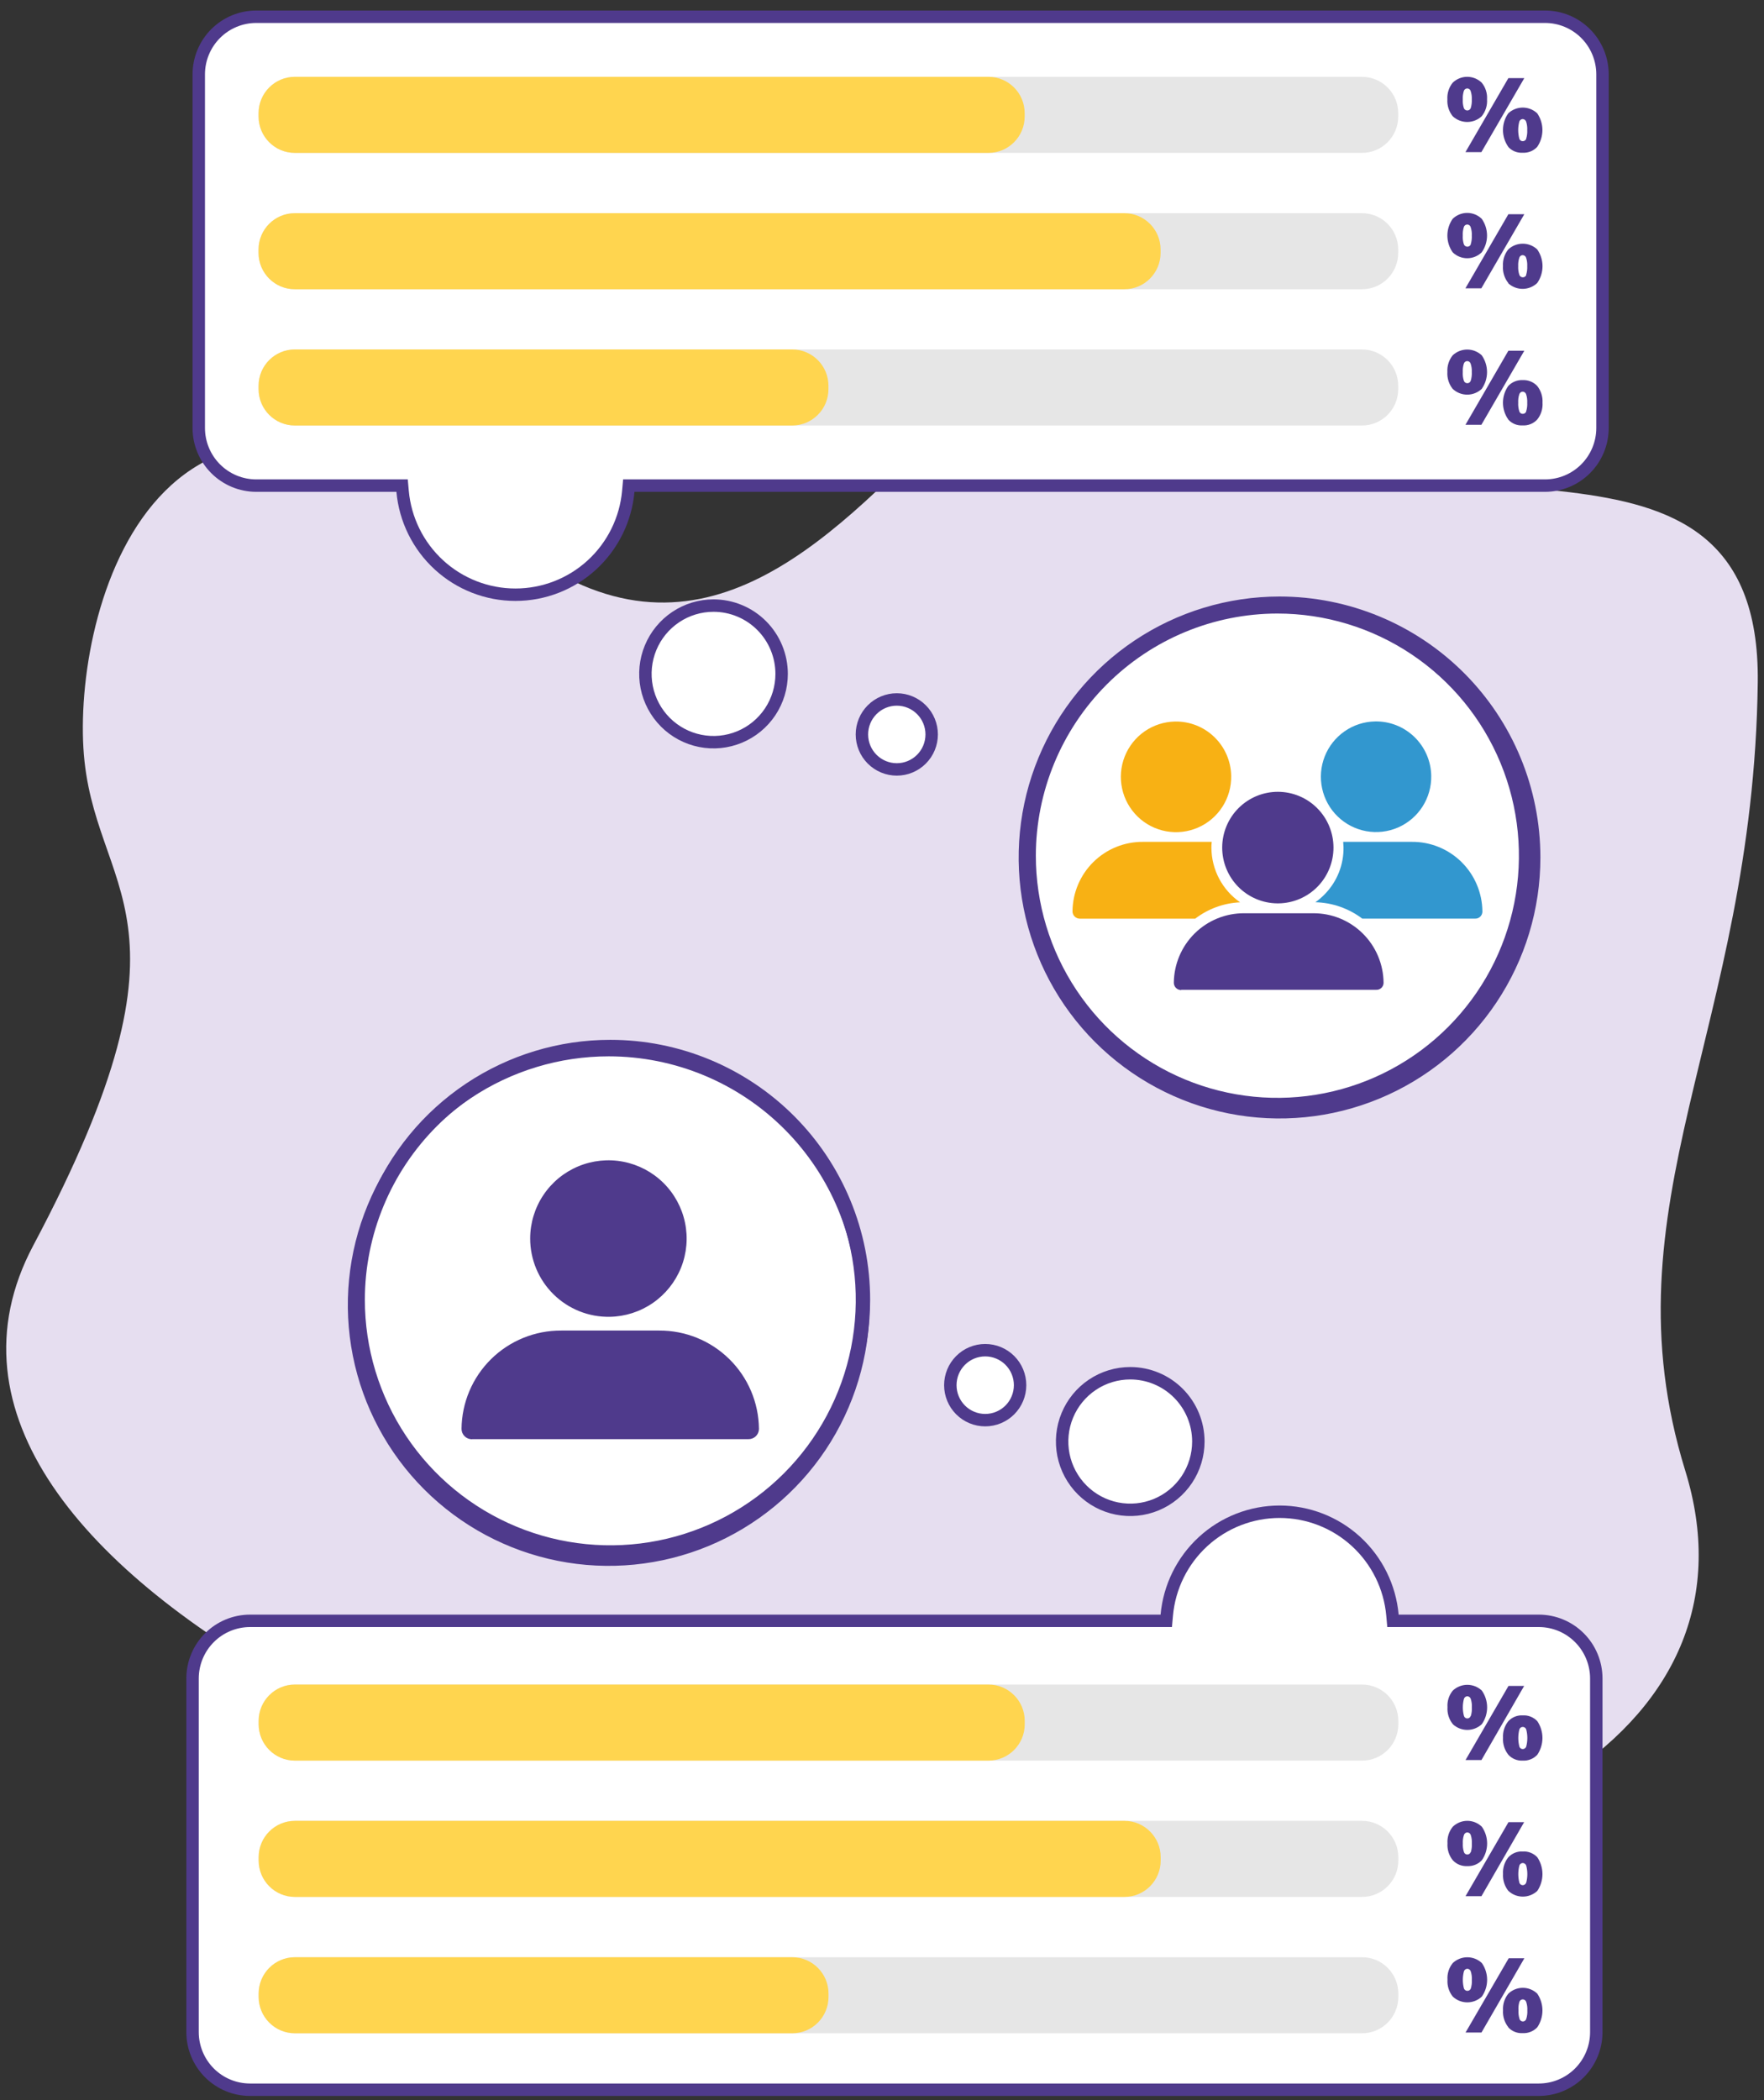 <svg width="142" height="169" viewBox="0 0 142 169" fill="none" xmlns="http://www.w3.org/2000/svg">
<rect x="0" y="0" width="142" height="169" fill="#333333" stroke="none"/>
<path d="M104.777 32.476C113.055 45.446 141.797 31.041 141.498 54.922C141.14 82.915 129.041 96.912 135.663 118.347C141.84 138.34 121.077 152.545 84.341 152.136C47.606 151.728 -11.585 127.053 2.673 100.23C16.931 73.407 7.414 72.045 6.714 60.188C6.013 48.332 13.226 22.343 41.721 44.02C70.215 65.696 83.765 -0.351 104.777 32.476Z" fill="#E6DEF0"/>
<path d="M37.611 87.955C40.982 85.702 44.946 84.5 49 84.5C54.437 84.5 59.651 86.66 63.496 90.504C67.34 94.349 69.5 99.563 69.5 105C69.5 109.055 68.298 113.018 66.045 116.389C63.793 119.76 60.591 122.388 56.845 123.94C53.099 125.491 48.977 125.897 45.001 125.106C41.024 124.315 37.371 122.363 34.504 119.496C31.637 116.629 29.685 112.976 28.894 108.999C28.103 105.023 28.509 100.901 30.061 97.155C31.612 93.409 34.24 90.207 37.611 87.955Z" fill="white" stroke="#4F3A8C"/>
<path d="M91.611 51.955C94.982 49.702 98.945 48.5 103 48.5C108.437 48.5 113.651 50.66 117.496 54.504C121.34 58.349 123.5 63.563 123.5 69C123.5 73.055 122.298 77.018 120.045 80.389C117.793 83.76 114.591 86.388 110.845 87.939C107.099 89.491 102.977 89.897 99.001 89.106C95.024 88.315 91.371 86.363 88.504 83.496C85.637 80.629 83.685 76.976 82.894 72.999C82.103 69.023 82.509 64.901 84.061 61.155C85.612 57.409 88.24 54.207 91.611 51.955Z" fill="white" stroke="#4F3A8C"/>
<path d="M32.409 39.531L32.368 39.076H31.911H20.628C19.401 39.076 18.224 38.587 17.356 37.717C16.488 36.847 16 35.667 16 34.436V5.986C16 4.755 16.488 3.575 17.356 2.705C18.224 1.835 19.401 1.347 20.628 1.347H124.371C125.599 1.347 126.776 1.835 127.644 2.705C128.512 3.575 129 4.755 129 5.986V34.436C129 35.667 128.512 36.847 127.644 37.717C126.776 38.587 125.599 39.076 124.371 39.076H51.074H50.617L50.576 39.531C50.372 41.805 49.327 43.92 47.646 45.461C45.965 47.001 43.77 47.855 41.492 47.855C39.215 47.855 37.02 47.001 35.339 45.461C33.658 43.92 32.612 41.805 32.409 39.531Z" fill="white" stroke="#4F3A8C"/>
<path d="M112.091 129.969L112.132 130.424L112.589 130.424L123.872 130.424C125.099 130.424 126.276 130.913 127.144 131.783C128.012 132.653 128.5 133.833 128.5 135.064L128.5 163.514C128.5 164.745 128.012 165.925 127.144 166.795C126.276 167.665 125.099 168.153 123.872 168.153L20.129 168.153C18.901 168.153 17.724 167.665 16.856 166.795C15.988 165.925 15.5 164.745 15.5 163.514L15.5 135.064C15.5 133.833 15.988 132.653 16.856 131.783C17.724 130.913 18.901 130.424 20.129 130.424L93.426 130.424L93.883 130.424L93.924 129.969C94.128 127.695 95.173 125.58 96.854 124.039C98.535 122.499 100.73 121.645 103.008 121.645C105.285 121.645 107.48 122.499 109.161 124.039C110.842 125.58 111.888 127.695 112.091 129.969Z" fill="white" stroke="#4F3A8C"/>
<path d="M97.518 68.237C97.515 68.071 97.523 67.905 97.543 67.741H92.006C90.515 67.73 89.08 68.313 88.017 69.361C86.954 70.409 86.349 71.838 86.335 73.332C86.335 73.488 86.397 73.638 86.507 73.748C86.617 73.859 86.766 73.921 86.921 73.922H96.212C97.255 73.124 98.516 72.665 99.827 72.606C99.12 72.117 98.542 71.464 98.14 70.704C97.738 69.943 97.525 69.097 97.518 68.237ZM94.591 58.059C93.713 58.075 92.859 58.351 92.137 58.852C91.415 59.354 90.858 60.059 90.536 60.878C90.214 61.697 90.141 62.594 90.328 63.454C90.514 64.315 90.951 65.1 91.582 65.712C92.214 66.324 93.013 66.734 93.877 66.891C94.742 67.047 95.633 66.944 96.439 66.593C97.245 66.242 97.929 65.66 98.404 64.919C98.88 64.179 99.125 63.314 99.11 62.434C99.1 61.849 98.975 61.272 98.743 60.736C98.51 60.2 98.175 59.715 97.755 59.309C97.335 58.902 96.84 58.583 96.297 58.368C95.754 58.154 95.175 58.049 94.591 58.059Z" fill="#F8B114"/>
<path d="M113.652 67.741H108.126C108.126 67.874 108.149 68.008 108.151 68.145C108.166 68.845 108.041 69.54 107.785 70.191C107.528 70.841 107.146 71.435 106.658 71.936C106.424 72.182 106.166 72.404 105.888 72.6C107.252 72.634 108.572 73.096 109.662 73.919H118.734C118.808 73.923 118.883 73.912 118.954 73.887C119.024 73.862 119.089 73.823 119.144 73.773C119.2 73.722 119.245 73.662 119.277 73.594C119.309 73.526 119.327 73.453 119.331 73.378V73.335C119.317 71.839 118.711 70.41 117.646 69.361C116.581 68.312 115.145 67.729 113.652 67.741ZM110.694 58.051C109.816 58.066 108.961 58.342 108.24 58.844C107.518 59.346 106.96 60.051 106.638 60.87C106.316 61.689 106.244 62.585 106.43 63.446C106.616 64.306 107.053 65.092 107.685 65.703C108.317 66.315 109.116 66.725 109.98 66.882C110.844 67.039 111.736 66.935 112.542 66.585C113.347 66.234 114.031 65.651 114.507 64.911C114.982 64.171 115.228 63.306 115.213 62.425C115.203 61.84 115.078 61.262 114.845 60.725C114.612 60.189 114.275 59.703 113.855 59.297C113.434 58.891 112.938 58.571 112.394 58.357C111.85 58.144 111.269 58.039 110.685 58.051H110.694Z" fill="#3297CF"/>
<path d="M102.904 72.691C104.089 72.681 105.221 72.201 106.053 71.356C106.885 70.511 107.349 69.37 107.344 68.183C107.338 66.996 106.864 65.859 106.025 65.022C105.185 64.184 104.049 63.714 102.865 63.714C101.68 63.714 100.544 64.184 99.704 65.022C98.865 65.859 98.391 66.996 98.385 68.183C98.38 69.37 98.844 70.511 99.676 71.356C100.508 72.201 101.64 72.681 102.825 72.691H102.904ZM95.095 79.648H110.779C110.854 79.652 110.929 79.641 110.999 79.616C111.07 79.591 111.134 79.552 111.19 79.501C111.245 79.451 111.29 79.391 111.322 79.323C111.354 79.255 111.373 79.181 111.376 79.107V79.078C111.362 77.584 110.757 76.156 109.694 75.108C108.631 74.06 107.197 73.477 105.706 73.487H100.163C98.671 73.476 97.237 74.059 96.173 75.107C95.11 76.155 94.506 77.584 94.492 79.078C94.492 79.234 94.554 79.384 94.663 79.494C94.773 79.605 94.922 79.667 95.078 79.668L95.095 79.648ZM102.828 49.37C106.673 49.37 110.432 50.513 113.63 52.654C116.828 54.795 119.32 57.838 120.791 61.399C122.263 64.959 122.648 68.877 121.898 72.657C121.148 76.436 119.296 79.908 116.576 82.633C113.857 85.359 110.393 87.214 106.621 87.966C102.849 88.718 98.94 88.332 95.387 86.857C91.834 85.382 88.797 82.885 86.661 79.681C84.524 76.476 83.384 72.709 83.384 68.855C83.39 63.689 85.44 58.737 89.085 55.084C92.73 51.431 97.673 49.376 102.828 49.37ZM102.828 48.23C98.757 48.23 94.778 49.44 91.393 51.706C88.008 53.972 85.371 57.194 83.813 60.962C82.255 64.731 81.847 68.878 82.642 72.879C83.436 76.88 85.396 80.555 88.274 83.439C91.153 86.324 94.82 88.288 98.812 89.084C102.805 89.88 106.943 89.472 110.704 87.91C114.465 86.35 117.679 83.706 119.94 80.314C122.202 76.922 123.409 72.935 123.409 68.855C123.409 63.385 121.241 58.139 117.381 54.271C113.521 50.403 108.286 48.23 102.828 48.23Z" fill="#4F3A8C"/>
<path d="M49.086 105.959C50.326 105.938 51.533 105.55 52.553 104.846C53.574 104.141 54.364 103.151 54.825 101.999C55.285 100.848 55.395 99.586 55.14 98.372C54.886 97.158 54.279 96.046 53.395 95.175C52.511 94.305 51.39 93.715 50.172 93.48C48.955 93.244 47.694 93.374 46.55 93.852C45.405 94.33 44.427 95.135 43.739 96.166C43.05 97.198 42.681 98.41 42.679 99.65C42.677 100.488 42.843 101.317 43.165 102.09C43.488 102.862 43.961 103.563 44.558 104.15C45.155 104.738 45.862 105.2 46.64 105.511C47.417 105.822 48.249 105.974 49.086 105.959ZM38.011 115.803H60.245C60.354 115.806 60.462 115.787 60.564 115.748C60.666 115.709 60.759 115.65 60.838 115.575C60.916 115.5 60.98 115.41 61.024 115.31C61.068 115.21 61.092 115.103 61.095 114.994V114.974C61.073 112.861 60.215 110.843 58.708 109.361C57.202 107.879 55.17 107.054 53.057 107.066H45.19C43.076 107.052 41.043 107.876 39.536 109.359C38.029 110.842 37.172 112.863 37.153 114.977C37.153 115.086 37.174 115.194 37.215 115.295C37.257 115.397 37.318 115.488 37.395 115.566C37.472 115.644 37.563 115.705 37.664 115.747C37.765 115.79 37.873 115.812 37.983 115.812H38L38.011 115.803ZM49.13 84.827C53.038 84.827 56.858 85.986 60.108 88.157C63.357 90.328 65.89 93.414 67.385 97.025C68.881 100.636 69.272 104.609 68.51 108.442C67.747 112.275 65.865 115.795 63.102 118.559C60.339 121.322 56.818 123.204 52.985 123.967C49.152 124.729 45.178 124.338 41.568 122.842C37.957 121.347 34.871 118.814 32.7 115.565C30.529 112.315 29.37 108.495 29.37 104.587C29.376 99.348 31.46 94.326 35.164 90.621C38.868 86.917 43.891 84.833 49.13 84.827ZM49.13 83.671C44.993 83.671 40.949 84.898 37.51 87.196C34.07 89.494 31.389 92.761 29.806 96.583C28.223 100.404 27.809 104.61 28.616 108.667C29.423 112.724 31.415 116.451 34.34 119.376C37.265 122.301 40.992 124.294 45.049 125.101C49.106 125.908 53.312 125.493 57.134 123.91C60.956 122.327 64.222 119.646 66.52 116.207C68.819 112.767 70.045 108.723 70.045 104.587C70.045 101.84 69.504 99.12 68.453 96.583C67.402 94.045 65.862 91.739 63.919 89.797C61.977 87.855 59.671 86.314 57.134 85.263C54.596 84.212 51.876 83.671 49.13 83.671Z" fill="#4F3A8C"/>
<path d="M109.636 6.183H23.731C22.119 6.183 20.812 7.492 20.812 9.108V9.378C20.812 10.993 22.119 12.303 23.731 12.303H109.636C111.248 12.303 112.555 10.993 112.555 9.378V9.108C112.555 7.492 111.248 6.183 109.636 6.183Z" fill="#E6E6E6"/>
<path d="M79.566 6.183H23.735C22.123 6.183 20.816 7.492 20.816 9.108V9.378C20.816 10.993 22.123 12.303 23.735 12.303H79.566C81.178 12.303 82.485 10.993 82.485 9.378V9.108C82.485 7.492 81.178 6.183 79.566 6.183Z" fill="#FFD54F"/>
<path d="M116.94 9.352C116.633 8.967 116.48 8.482 116.512 7.99C116.484 7.507 116.636 7.031 116.94 6.654C117.254 6.351 117.673 6.181 118.109 6.181C118.545 6.181 118.964 6.351 119.278 6.654C119.585 7.03 119.738 7.509 119.705 7.994C119.739 8.485 119.586 8.97 119.278 9.352C118.961 9.65 118.543 9.815 118.109 9.815C117.675 9.815 117.257 9.65 116.94 9.352ZM118.393 8.697C118.462 8.471 118.491 8.235 118.478 7.999C118.49 7.768 118.458 7.537 118.384 7.318C118.366 7.259 118.33 7.208 118.281 7.172C118.232 7.135 118.172 7.116 118.111 7.116C118.05 7.116 117.99 7.135 117.941 7.172C117.892 7.208 117.855 7.259 117.837 7.318C117.769 7.538 117.74 7.768 117.752 7.999C117.737 8.233 117.766 8.469 117.837 8.693C117.863 8.766 117.918 8.827 117.988 8.86C118.059 8.894 118.14 8.898 118.213 8.872C118.255 8.858 118.293 8.835 118.324 8.803C118.355 8.772 118.379 8.734 118.393 8.693V8.697ZM119.248 12.243H117.966L121.423 6.286H122.705L119.248 12.243ZM121.414 11.815C121.136 11.42 120.987 10.949 120.987 10.466C120.987 9.982 121.136 9.511 121.414 9.117C121.731 8.822 122.147 8.657 122.579 8.657C123.011 8.657 123.427 8.822 123.744 9.117C124.017 9.514 124.163 9.985 124.163 10.468C124.163 10.95 124.017 11.421 123.744 11.819C123.595 11.979 123.413 12.105 123.211 12.186C123.008 12.268 122.79 12.303 122.573 12.29C122.358 12.304 122.143 12.27 121.943 12.19C121.744 12.11 121.564 11.986 121.419 11.828L121.414 11.815ZM122.855 11.159C122.924 10.935 122.953 10.7 122.94 10.466C122.953 10.234 122.923 10.001 122.85 9.78C122.829 9.723 122.791 9.674 122.742 9.638C122.692 9.602 122.633 9.582 122.573 9.579C122.513 9.581 122.455 9.602 122.407 9.638C122.358 9.673 122.322 9.723 122.303 9.78C122.184 10.232 122.184 10.707 122.303 11.159C122.321 11.217 122.356 11.268 122.405 11.305C122.453 11.341 122.512 11.361 122.573 11.361C122.634 11.363 122.694 11.346 122.746 11.312C122.797 11.279 122.837 11.23 122.859 11.172L122.855 11.159Z" fill="#4F3A8C"/>
<path d="M109.636 17.155H23.731C22.119 17.155 20.812 18.465 20.812 20.08V20.35C20.812 21.966 22.119 23.275 23.731 23.275H109.636C111.248 23.275 112.555 21.966 112.555 20.35V20.08C112.555 18.465 111.248 17.155 109.636 17.155Z" fill="#E6E6E6"/>
<path d="M90.507 17.155H23.731C22.119 17.155 20.812 18.465 20.812 20.08V20.35C20.812 21.966 22.119 23.275 23.731 23.275H90.507C92.119 23.275 93.426 21.966 93.426 20.35V20.08C93.426 18.465 92.119 17.155 90.507 17.155Z" fill="#FFD54F"/>
<path d="M116.94 20.304C116.662 19.909 116.512 19.438 116.512 18.955C116.512 18.471 116.662 18 116.94 17.606C117.254 17.302 117.673 17.133 118.109 17.133C118.545 17.133 118.964 17.302 119.277 17.606C119.556 18 119.705 18.471 119.705 18.955C119.705 19.438 119.556 19.909 119.277 20.304C118.965 20.609 118.545 20.78 118.109 20.78C117.672 20.78 117.252 20.609 116.94 20.304ZM118.393 19.653C118.462 19.427 118.491 19.191 118.478 18.955C118.492 18.722 118.46 18.489 118.384 18.269C118.366 18.211 118.33 18.16 118.281 18.123C118.231 18.087 118.172 18.067 118.111 18.067C118.05 18.067 117.99 18.087 117.941 18.123C117.892 18.16 117.855 18.211 117.837 18.269C117.768 18.491 117.739 18.723 117.752 18.955C117.737 19.189 117.766 19.424 117.837 19.648C117.856 19.706 117.892 19.757 117.942 19.793C117.991 19.829 118.05 19.849 118.111 19.85C118.171 19.854 118.23 19.839 118.281 19.806C118.332 19.774 118.371 19.726 118.393 19.67V19.653ZM119.247 23.199H117.965L121.423 17.237H122.705L119.247 23.199ZM121.414 22.771C121.107 22.386 120.955 21.9 120.987 21.409C120.958 20.924 121.11 20.446 121.414 20.068C121.731 19.773 122.147 19.609 122.579 19.609C123.011 19.609 123.427 19.773 123.743 20.068C124.022 20.464 124.171 20.937 124.171 21.422C124.171 21.906 124.022 22.379 123.743 22.775C123.43 23.072 123.017 23.24 122.586 23.245C122.155 23.25 121.738 23.091 121.418 22.801L121.414 22.771ZM122.854 22.111C122.923 21.887 122.952 21.652 122.94 21.417C122.953 21.187 122.922 20.956 122.85 20.736C122.831 20.677 122.794 20.626 122.744 20.589C122.694 20.552 122.634 20.532 122.572 20.531C122.512 20.532 122.453 20.553 122.405 20.59C122.357 20.627 122.321 20.678 122.303 20.736C122.231 20.956 122.201 21.187 122.213 21.417C122.2 21.652 122.231 21.887 122.303 22.111C122.322 22.168 122.358 22.218 122.406 22.254C122.453 22.291 122.511 22.312 122.571 22.315C122.631 22.319 122.69 22.304 122.741 22.273C122.793 22.241 122.834 22.196 122.859 22.141L122.854 22.111Z" fill="#4F3A8C"/>
<path d="M109.636 28.119H23.731C22.119 28.119 20.812 29.429 20.812 31.044V31.314C20.812 32.93 22.119 34.239 23.731 34.239H109.636C111.248 34.239 112.555 32.93 112.555 31.314V31.044C112.555 29.429 111.248 28.119 109.636 28.119Z" fill="#E6E6E6"/>
<path d="M63.77 28.119H23.735C22.123 28.119 20.816 29.429 20.816 31.044V31.314C20.816 32.93 22.123 34.239 23.735 34.239H63.77C65.382 34.239 66.689 32.93 66.689 31.314V31.044C66.689 29.429 65.382 28.119 63.77 28.119Z" fill="#FFD54F"/>
<path d="M116.94 31.293C116.633 30.908 116.48 30.422 116.512 29.931C116.484 29.446 116.636 28.969 116.94 28.59C117.257 28.293 117.675 28.127 118.109 28.127C118.543 28.127 118.961 28.293 119.278 28.59C119.555 28.986 119.705 29.458 119.705 29.942C119.705 30.425 119.555 30.897 119.278 31.293C118.961 31.59 118.543 31.756 118.109 31.756C117.675 31.756 117.257 31.59 116.94 31.293ZM118.393 30.638C118.462 30.412 118.491 30.175 118.478 29.939C118.49 29.709 118.458 29.478 118.384 29.259C118.366 29.2 118.33 29.149 118.281 29.113C118.232 29.076 118.172 29.056 118.111 29.056C118.05 29.056 117.99 29.076 117.941 29.113C117.892 29.149 117.855 29.2 117.837 29.259C117.769 29.479 117.74 29.709 117.752 29.939C117.737 30.174 117.766 30.409 117.837 30.633C117.856 30.691 117.893 30.742 117.942 30.778C117.991 30.814 118.05 30.834 118.111 30.835C118.172 30.837 118.233 30.819 118.283 30.784C118.334 30.748 118.371 30.697 118.389 30.638H118.393ZM119.248 34.184H117.966L121.423 28.222H122.705L119.248 34.184ZM121.414 33.755C121.136 33.361 120.987 32.889 120.987 32.406C120.987 31.923 121.136 31.452 121.414 31.057C121.562 30.899 121.741 30.775 121.942 30.694C122.142 30.612 122.357 30.576 122.573 30.586C122.79 30.575 123.008 30.611 123.21 30.693C123.412 30.774 123.594 30.898 123.744 31.057C124.047 31.439 124.2 31.919 124.171 32.406C124.203 32.895 124.05 33.378 123.744 33.76C123.595 33.92 123.413 34.046 123.211 34.127C123.008 34.209 122.79 34.244 122.573 34.231C122.358 34.245 122.143 34.211 121.943 34.131C121.744 34.051 121.564 33.927 121.419 33.768L121.414 33.755ZM122.855 33.1C122.924 32.876 122.953 32.641 122.94 32.406C122.953 32.174 122.923 31.942 122.85 31.721C122.831 31.662 122.794 31.611 122.744 31.574C122.694 31.537 122.634 31.517 122.573 31.516C122.512 31.517 122.453 31.538 122.405 31.575C122.357 31.612 122.321 31.663 122.303 31.721C122.231 31.942 122.201 32.174 122.214 32.406C122.2 32.641 122.231 32.877 122.303 33.1C122.321 33.158 122.356 33.209 122.405 33.245C122.453 33.282 122.512 33.301 122.573 33.301C122.634 33.304 122.694 33.287 122.746 33.253C122.797 33.219 122.837 33.17 122.859 33.113L122.855 33.1Z" fill="#4F3A8C"/>
<path d="M54.391 49.656C55.293 49.052 56.353 48.73 57.437 48.73C58.891 48.73 60.286 49.309 61.314 50.339C62.342 51.37 62.92 52.768 62.92 54.226C62.92 55.313 62.599 56.376 61.996 57.28C61.393 58.183 60.537 58.888 59.535 59.303C58.533 59.719 57.431 59.828 56.368 59.616C55.304 59.404 54.327 58.881 53.56 58.112C52.794 57.344 52.271 56.364 52.059 55.298C51.848 54.232 51.956 53.127 52.372 52.122C52.787 51.118 53.49 50.26 54.391 49.656Z" fill="white" stroke="#4F3A8C"/>
<path d="M87.937 111.426C88.839 110.822 89.899 110.5 90.983 110.5C92.437 110.5 93.832 111.079 94.86 112.109C95.888 113.14 96.466 114.538 96.466 115.996C96.466 117.083 96.144 118.146 95.542 119.05C94.939 119.953 94.083 120.658 93.081 121.074C92.079 121.489 90.977 121.598 89.914 121.386C88.85 121.174 87.873 120.651 87.106 119.882C86.339 119.114 85.817 118.135 85.605 117.068C85.394 116.002 85.502 114.897 85.918 113.892C86.333 112.888 87.036 112.03 87.937 111.426Z" fill="white" stroke="#4F3A8C"/>
<path d="M70.206 57.107C70.733 56.58 71.447 56.283 72.191 56.283C72.935 56.283 73.65 56.58 74.176 57.107C74.703 57.635 74.999 58.351 74.999 59.098C74.999 59.845 74.703 60.561 74.176 61.089C73.65 61.617 72.935 61.913 72.191 61.913C71.447 61.913 70.733 61.617 70.206 61.089C69.679 60.561 69.383 59.845 69.383 59.098C69.383 58.351 69.679 57.635 70.206 57.107Z" fill="white" stroke="#4F3A8C"/>
<path d="M77.323 109.469C77.849 108.941 78.564 108.645 79.308 108.645C80.052 108.645 80.766 108.941 81.293 109.469C81.82 109.997 82.116 110.713 82.116 111.46C82.116 112.207 81.82 112.923 81.293 113.451C80.766 113.978 80.052 114.275 79.308 114.275C78.564 114.275 77.849 113.978 77.323 113.451C76.796 112.923 76.5 112.207 76.5 111.46C76.5 110.713 76.796 109.997 77.323 109.469Z" fill="white" stroke="#4F3A8C"/>
<path d="M109.644 135.551H23.74C22.128 135.551 20.821 136.86 20.821 138.476V138.746C20.821 140.361 22.128 141.671 23.74 141.671H109.644C111.257 141.671 112.563 140.361 112.563 138.746V138.476C112.563 136.86 111.257 135.551 109.644 135.551Z" fill="#E6E6E6"/>
<path d="M79.571 135.551H23.74C22.128 135.551 20.821 136.86 20.821 138.476V138.746C20.821 140.361 22.128 141.671 23.74 141.671H79.571C81.183 141.671 82.49 140.361 82.49 138.746V138.476C82.49 136.86 81.183 135.551 79.571 135.551Z" fill="#FFD54F"/>
<path d="M116.948 138.733C116.64 138.349 116.487 137.863 116.521 137.371C116.487 136.887 116.64 136.409 116.948 136.035C117.265 135.737 117.683 135.572 118.117 135.572C118.551 135.572 118.969 135.737 119.286 136.035C119.563 136.431 119.712 136.902 119.712 137.386C119.712 137.87 119.563 138.341 119.286 138.737C118.969 139.035 118.551 139.2 118.117 139.2C117.683 139.2 117.265 139.035 116.948 138.737V138.733ZM118.401 138.078C118.469 137.851 118.496 137.615 118.482 137.38C118.496 137.149 118.465 136.918 118.393 136.699C118.373 136.64 118.336 136.588 118.286 136.552C118.237 136.515 118.177 136.494 118.115 136.493C118.054 136.495 117.996 136.516 117.948 136.553C117.9 136.59 117.864 136.641 117.846 136.699C117.726 137.149 117.726 137.623 117.846 138.073C117.862 138.133 117.898 138.185 117.947 138.222C117.996 138.259 118.056 138.279 118.117 138.279C118.178 138.279 118.238 138.259 118.287 138.222C118.336 138.185 118.372 138.133 118.388 138.073L118.401 138.078ZM119.256 141.624H117.974L121.431 135.662H122.692L119.256 141.624ZM121.418 141.196C121.113 140.812 120.96 140.328 120.991 139.838C120.962 139.353 121.114 138.875 121.418 138.497C121.566 138.339 121.747 138.215 121.948 138.134C122.149 138.053 122.365 138.018 122.581 138.031C122.798 138.018 123.016 138.053 123.218 138.134C123.42 138.215 123.602 138.339 123.752 138.497C124.021 138.896 124.165 139.367 124.165 139.849C124.165 140.33 124.021 140.801 123.752 141.2C123.603 141.359 123.421 141.484 123.218 141.565C123.016 141.647 122.798 141.683 122.581 141.671C122.365 141.683 122.15 141.648 121.95 141.567C121.749 141.487 121.57 141.363 121.423 141.204L121.418 141.196ZM122.859 140.54C122.978 140.088 122.978 139.613 122.859 139.161C122.839 139.103 122.802 139.052 122.752 139.016C122.702 138.98 122.642 138.96 122.581 138.96C122.52 138.961 122.461 138.98 122.412 139.016C122.363 139.053 122.326 139.103 122.307 139.161C122.192 139.614 122.192 140.088 122.307 140.54C122.319 140.577 122.338 140.611 122.363 140.64C122.387 140.669 122.418 140.693 122.452 140.71C122.486 140.727 122.524 140.738 122.562 140.74C122.6 140.742 122.639 140.737 122.675 140.724C122.717 140.71 122.756 140.685 122.788 140.653C122.82 140.621 122.844 140.583 122.859 140.54Z" fill="#4F3A8C"/>
<path d="M109.644 146.519H23.74C22.128 146.519 20.821 147.828 20.821 149.444V149.713C20.821 151.329 22.128 152.639 23.74 152.639H109.644C111.257 152.639 112.563 151.329 112.563 149.713V149.444C112.563 147.828 111.257 146.519 109.644 146.519Z" fill="#E6E6E6"/>
<path d="M90.516 146.519H23.74C22.128 146.519 20.821 147.828 20.821 149.444V149.713C20.821 151.329 22.128 152.639 23.74 152.639H90.516C92.128 152.639 93.434 151.329 93.434 149.713V149.444C93.434 147.828 92.128 146.519 90.516 146.519Z" fill="#FFD54F"/>
<path d="M116.948 149.688C116.64 149.306 116.487 148.821 116.521 148.33C116.487 147.845 116.64 147.366 116.948 146.99C117.262 146.687 117.681 146.517 118.117 146.517C118.553 146.517 118.972 146.687 119.286 146.99C119.563 147.385 119.712 147.856 119.712 148.339C119.712 148.822 119.563 149.293 119.286 149.688C119.136 149.847 118.954 149.971 118.752 150.052C118.55 150.133 118.332 150.17 118.115 150.159C117.898 150.171 117.681 150.135 117.479 150.054C117.278 149.972 117.096 149.847 116.948 149.688ZM118.401 149.037C118.469 148.811 118.496 148.575 118.482 148.339C118.495 148.107 118.465 147.875 118.393 147.654C118.373 147.595 118.336 147.543 118.286 147.507C118.237 147.47 118.177 147.449 118.115 147.448C118.054 147.451 117.996 147.472 117.948 147.508C117.9 147.545 117.864 147.596 117.846 147.654C117.773 147.875 117.743 148.107 117.756 148.339C117.743 148.574 117.773 148.809 117.846 149.033C117.865 149.09 117.901 149.139 117.95 149.174C117.999 149.209 118.057 149.228 118.117 149.228C118.177 149.228 118.235 149.209 118.284 149.174C118.333 149.139 118.369 149.09 118.388 149.033L118.401 149.037ZM119.256 152.579H117.974L121.431 146.622H122.692L119.256 152.579ZM121.418 152.151C121.114 151.765 120.962 151.28 120.991 150.789C120.962 150.304 121.114 149.826 121.418 149.448C121.566 149.29 121.747 149.166 121.948 149.085C122.149 149.004 122.365 148.969 122.581 148.981C122.798 148.969 123.016 149.004 123.218 149.085C123.42 149.165 123.602 149.289 123.752 149.448C124.021 149.848 124.166 150.319 124.166 150.802C124.166 151.284 124.021 151.755 123.752 152.155C123.435 152.45 123.019 152.614 122.587 152.614C122.155 152.614 121.739 152.45 121.423 152.155L121.418 152.151ZM122.859 151.491C122.978 151.041 122.978 150.567 122.859 150.116C122.839 150.057 122.802 150.006 122.752 149.969C122.703 149.932 122.643 149.912 122.581 149.911C122.519 149.912 122.46 149.932 122.411 149.969C122.362 150.006 122.325 150.057 122.307 150.116C122.192 150.567 122.192 151.04 122.307 151.491C122.319 151.528 122.338 151.562 122.363 151.591C122.387 151.62 122.418 151.644 122.452 151.661C122.486 151.678 122.524 151.688 122.562 151.691C122.6 151.693 122.639 151.688 122.675 151.675C122.718 151.659 122.757 151.634 122.789 151.6C122.821 151.567 122.845 151.527 122.859 151.482V151.491Z" fill="#4F3A8C"/>
<path d="M109.644 157.491H23.74C22.128 157.491 20.821 158.801 20.821 160.416V160.686C20.821 162.302 22.128 163.611 23.74 163.611H109.644C111.257 163.611 112.563 162.302 112.563 160.686V160.416C112.563 158.801 111.257 157.491 109.644 157.491Z" fill="#E6E6E6"/>
<path d="M63.775 157.491H23.74C22.128 157.491 20.821 158.801 20.821 160.416V160.686C20.821 162.302 22.128 163.611 23.74 163.611H63.775C65.387 163.611 66.694 162.302 66.694 160.686V160.416C66.694 158.801 65.387 157.491 63.775 157.491Z" fill="#FFD54F"/>
<path d="M116.948 160.66C116.64 160.276 116.487 159.79 116.521 159.298C116.487 158.813 116.64 158.333 116.948 157.958C117.265 157.66 117.683 157.495 118.117 157.495C118.551 157.495 118.969 157.66 119.286 157.958C119.563 158.353 119.712 158.825 119.712 159.309C119.712 159.792 119.563 160.264 119.286 160.66C118.969 160.958 118.551 161.123 118.117 161.123C117.683 161.123 117.265 160.958 116.948 160.66ZM118.401 160.005C118.468 159.779 118.496 159.542 118.482 159.307C118.495 159.076 118.465 158.845 118.392 158.626C118.373 158.567 118.336 158.516 118.286 158.479C118.236 158.442 118.177 158.421 118.115 158.42C118.054 158.423 117.996 158.444 117.948 158.48C117.9 158.517 117.864 158.568 117.845 158.626C117.726 159.076 117.726 159.55 117.845 160.001C117.872 160.074 117.926 160.135 117.996 160.168C118.067 160.202 118.148 160.206 118.222 160.18C118.263 160.166 118.301 160.143 118.332 160.111C118.363 160.08 118.387 160.042 118.401 160.001V160.005ZM119.256 163.551H117.974L121.448 157.576H122.709L119.256 163.551ZM121.418 163.123C121.113 162.739 120.96 162.255 120.991 161.765C120.962 161.28 121.114 160.802 121.418 160.425C121.732 160.122 122.15 159.954 122.585 159.954C123.02 159.954 123.438 160.122 123.752 160.425C124.021 160.823 124.165 161.294 124.165 161.776C124.165 162.257 124.021 162.728 123.752 163.127C123.603 163.286 123.42 163.411 123.218 163.492C123.016 163.574 122.798 163.61 122.581 163.598C122.366 163.613 122.151 163.58 121.951 163.501C121.75 163.423 121.57 163.301 121.423 163.144L121.418 163.123ZM122.858 162.467C122.931 162.242 122.961 162.006 122.948 161.769C122.961 161.539 122.931 161.308 122.858 161.088C122.839 161.03 122.802 160.978 122.752 160.941C122.702 160.905 122.642 160.884 122.581 160.883C122.519 160.884 122.46 160.904 122.411 160.941C122.361 160.978 122.325 161.03 122.307 161.088C122.243 161.306 122.219 161.534 122.235 161.761C122.222 161.997 122.251 162.233 122.32 162.459C122.332 162.495 122.35 162.529 122.375 162.559C122.4 162.588 122.431 162.612 122.465 162.629C122.499 162.646 122.537 162.656 122.575 162.659C122.613 162.661 122.651 162.656 122.688 162.643C122.727 162.627 122.762 162.604 122.792 162.574C122.821 162.543 122.844 162.507 122.858 162.467Z" fill="#4F3A8C"/>
</svg>
